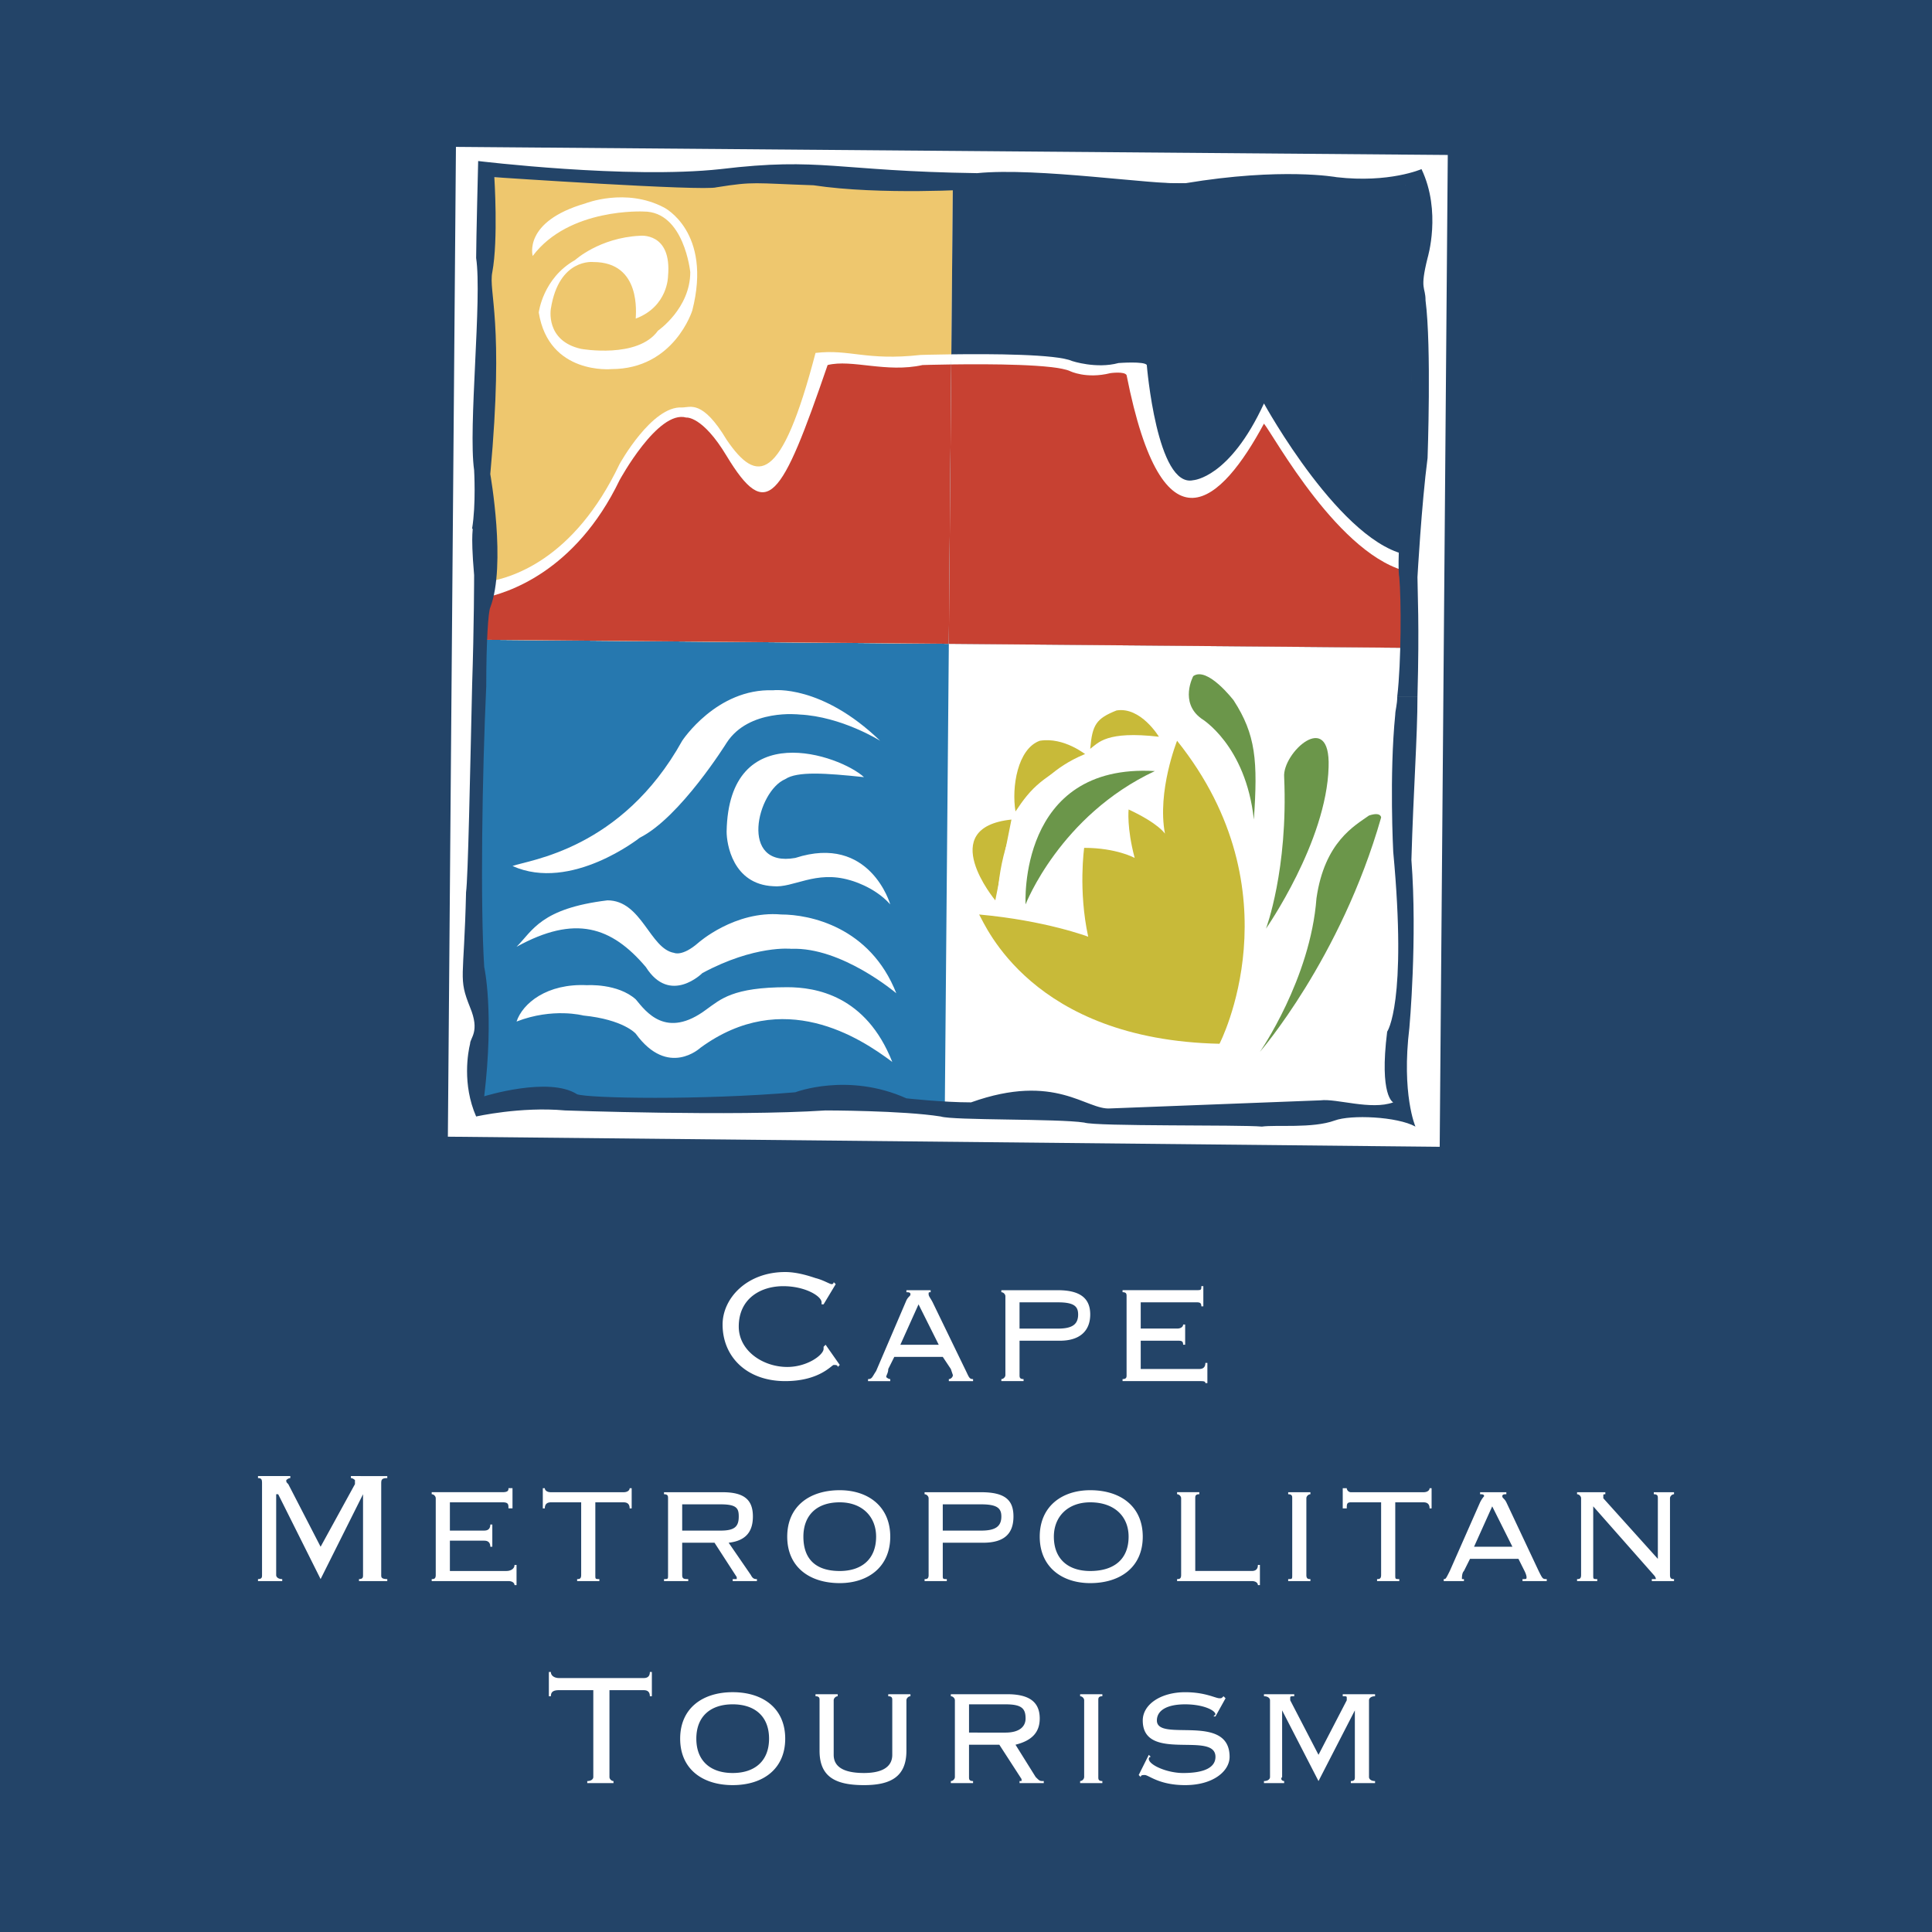 <svg xmlns="http://www.w3.org/2000/svg" width="2500" height="2500" viewBox="0 0 192.756 192.756"><g fill-rule="evenodd" clip-rule="evenodd"><path fill="#234468" d="M0 0h192.756v192.756H0V0z"/><path fill="#fff" d="M45.489 14.655l98.956.806-.806 98.955-98.955-1.008.805-98.753z"/><path fill="#fff" d="M94.665 64.233l45.95.403-.201 46.555-46.152-.404.403-46.554z"/><path fill="#2678af" d="M48.11 63.83l46.555.403-.403 46.554-46.555-.402.403-46.555z"/><path fill="#eec76e" d="M48.513 17.678l46.555.403-.403 46.152-46.555-.403.403-46.152z"/><path d="M48.16 58.121c2.81-.352 9.093-2.245 13.655-11.825 0 0 3.224-5.845 6.248-5.643.806 0 2.015-.806 4.434 3.224 3.023 4.434 5.441 4.434 8.868-8.666 3.426-.403 5.039.806 10.479.202 0 0 1.267-.04 3.075-.062l-.252 28.881-46.557-.402.05-5.709z" fill="#fff"/><path d="M48.146 59.676c2.373-.46 9.229-2.56 13.668-11.768 0 0 3.829-7.053 6.65-6.248 0 0 1.612-.201 4.031 3.829 4.031 6.651 5.441 4.434 10.077-9.069 2.418-.604 5.845.806 9.472 0 0 0 1.173-.037 2.864-.06l-.243 27.872-46.555-.402.036-4.154z" fill="#c74132"/><path fill="#234468" d="M95.068 18.081l45.952.403-.405 46.152-45.95-.403.403-46.152z"/><path d="M94.917 35.352c3.961-.052 10.52-.026 12.042.666 0 0 2.418.806 4.635.202 0 0 2.619-.202 2.822.202 0 0 1.008 12.293 4.635 11.488 0 0 3.627-.201 7.055-7.658 0 0 7.824 14.261 14.59 15.156l-.08 9.229-45.95-.403.251-28.882z" fill="#fff"/><path d="M94.908 36.361c3.828-.053 10.312-.034 11.85.665 0 0 1.611.806 4.029.201 0 0 1.412-.201 1.613.202 3.627 18.34 9.473 12.697 13.705 4.837.973 1.167 7.588 13.432 14.576 14.81l-.066 7.561-45.95-.403.243-27.873z" fill="#c74132"/><path d="M63.427 31.786c0-.403.604-5.643-4.233-5.643 0 0-3.426-.403-4.231 4.635 0 0-.605 3.225 3.022 4.031 0 0 5.644 1.008 7.658-1.813 0 0 3.225-2.218 3.225-5.846 0 0-.605-6.045-4.635-6.045 0 0-7.457-.403-11.085 4.434 0 0-1.007-3.426 5.24-5.24 0 0 4.03-1.612 7.86.403 0 0 4.836 2.418 2.821 10.278 0 0-1.814 5.844-8.061 5.844 0 0-6.248.605-7.256-5.643 0 0 .403-3.426 3.628-5.24 0 0 2.418-2.216 6.449-2.418 0 0 3.225-.403 2.821 4.031.001 0 .001 3.023-3.223 4.232zM86.2 77.535c-2.418-2.217-13.503-6.046-13.705 5.441 0 1.209.605 5.24 4.636 5.441 2.015.202 4.232-1.612 7.658-.604 0 0 2.418.604 4.031 2.418 0 0-2.016-7.054-9.473-4.635-5.643 1.008-3.829-6.65-1.007-7.86 1.209-.806 4.031-.604 7.86-.201zM51.536 94.463c1.612-1.612 2.419-3.829 9.069-4.635 3.426 0 4.232 4.836 6.65 5.24 0 0 .807.403 2.419-1.008 0 0 3.627-3.225 8.263-2.822 2.821 0 8.868 1.209 11.488 7.861 0 0-5.442-4.636-10.48-4.435 0 0-3.628-.403-8.868 2.419 0 0-3.224 3.225-5.643-.605-3.426-4.03-7.054-5.239-12.898-2.015z" fill="#fff"/><path d="M51.536 101.92c.605-1.812 3.023-3.828 7.054-3.627 0 0 3.023-.201 4.837 1.41 1.007 1.211 3.023 4.031 7.054 1.008 1.411-1.008 2.62-2.217 8.062-2.217 2.821 0 7.86.807 10.48 7.457-3.225-2.418-10.883-7.457-19.146-1.41 0 0-3.225 3.023-6.449-1.412 0 0-1.209-1.408-5.241-1.812-.001-.001-3.023-.807-6.651.603zM51.133 86.402c1.613-.604 10.883-1.612 16.929-12.495 0 0 3.426-5.24 9.069-5.038 0 0 4.837-.605 10.681 5.038 0 0-3.829-2.418-8.061-2.62 0 0-5.038-.605-7.255 2.821 0 0-4.636 7.457-8.666 9.472 0 .001-6.852 5.442-12.697 2.822z" fill="#fff"/><path d="M97.688 91.239c.605 1.008 5.24 12.496 23.982 12.898 0 0 7.861-15.115-4.232-30.23 0 0-2.014 5.039-1.209 9.271 0 0-.604-1.007-3.627-2.418 0 0-.201 1.814.605 4.837 0 0-1.814-1.007-5.039-1.007 0 0-.604 4.232.402 8.867 0-.001-4.232-1.614-10.882-2.218z" fill="#c8ba39"/><path d="M125.701 104.943s8.062-9.271 12.094-23.378c0 0 0-.604-1.209-.201-1.412 1.007-4.436 2.62-5.242 8.263-.604 8.061-5.643 15.316-5.643 15.316zM126.307 92.65s6.047-8.666 6.248-16.123c.201-5.845-4.637-1.411-4.434 1.008.402 9.27-1.814 15.115-1.814 15.115zM125.098 81.767c.402-5.845.201-8.465-2.016-11.891 0 0-2.621-3.427-4.031-2.419 0 0-1.41 2.621.807 4.232-.001.001 4.433 2.621 5.24 10.078z" fill="#6b964a"/><path d="M108.771 74.713c.807-.604 1.613-1.814 6.854-1.209 0 0-1.814-3.023-4.232-2.621-2.016.807-2.418 1.411-2.622 3.83zM101.316 80.961c1.611-2.418 2.619-3.426 7.053-5.643 0 0-2.217-1.814-4.635-1.411-2.216.806-2.822 4.635-2.418 7.054zM99.301 89.829s-6.047-7.255 1.611-8.062l-1.611 8.062z" fill="#c8ba39"/><path d="M99.502 91.038s4.434-11.286 16.727-16.929c-17.735-1.008-16.727 16.929-16.727 16.929z" fill="#fff"/><path d="M102.322 90.231s3.428-8.867 12.898-13.301c-13.702-.806-12.898 13.301-12.898 13.301z" fill="#6b964a"/><path d="M47.102 68.465c-.201 8.667-.402 19.146-.604 20.557-.202 8.869-.806 8.464.403 11.488 1.008 2.418 0 3.023 0 3.627-.202.807-.807 4.031.604 7.256 0 0 4.434-1.008 8.868-.605 0 0 16.728.605 25.998 0 0 0 7.659 0 11.488.605 1.209.402 11.69.201 14.309.605 1.209.402 15.518.201 17.734.402 1.412-.201 5.039.201 7.256-.605 1.613-.604 6.248-.402 8.061.605 0 0-1.41-3.225-.604-9.875 0 0 .807-8.868.201-16.728.203-7.054.605-12.293.605-16.324h-2.016c0 .806-.201 1.41-.201 1.814-.605 6.046-.201 13.704-.201 13.704 1.41 15.117-.605 17.937-.605 17.937-.807 6.449.605 7.055.605 7.055-2.219.805-5.645-.402-7.256-.203-5.24.203-20.961.807-20.961.807-2.418.201-5.441-3.627-13.905-.604-2.822 0-6.449-.402-6.449-.402-5.845-2.621-11.085-.605-11.085-.605-9.472.805-20.556.605-21.766.201-2.822-1.814-9.271.201-9.271.201 1.008-8.463 0-12.898 0-12.898-.402-6.248-.201-19.347.202-28.013h-1.41v-.002z" fill="#234468"/><path d="M139.406 69.473c.402-3.426.402-9.674.201-11.891-.201-.806 0-7.659 1.008-11.286 0 0 .404-10.682 0-15.115 0 0-.605-7.255-.402-12.697 0 0-3.225 2.217-7.859 1.209 0 0-17.334.202-24.588-.403 0 0-4.838-1.21-10.48-.403 0 0-9.473.604-16.124-.403-6.046-.201-5.845-.403-9.673.202-1.209.403-22.169-1.008-22.169-1.008s.403 6.248-.202 9.472c-.403 2.016 1.209 4.837-.202 20.154 0 0 1.612 9.07 0 13.301-.202.403-.403 3.427-.403 7.86h-1.412c.202-6.046.202-11.085.202-11.085-.402-4.635 0-4.635-.202-4.635.403-2.418.202-5.845.202-5.845-.604-4.232.807-17.13.202-21.161 0-1.612.202-9.674.202-9.674s14.914 1.814 24.184.807c10.077-1.21 11.488.201 25.595.403 6.047-.604 17.734 1.209 20.758 1.008 9.674-1.612 15.115-.605 15.115-.605 5.24.605 8.465-.806 8.465-.806 2.016 4.232.605 8.868.605 8.868-.807 3.225-.203 2.822-.203 4.232.605 4.635.203 15.721.203 15.721-.605 4.635-1.008 11.89-1.008 11.89 0 1.411.201 4.635 0 11.891h-2.015v-.001z" fill="#234468"/><path d="M61.209 177.9v-.203c-.201 0-.403-.201-.403-.402v-8.666h3.426c.403 0 .604.201.604.605h.201v-2.42h-.201c0 .404-.201.605-.604.605h-8.465c-.403 0-.806-.201-.806-.605h-.201v2.42h.202c0-.404.201-.605.806-.605h3.426v8.666c0 .201-.201.402-.604.402v.203h2.619zM73.101 168.83c-3.023 0-5.241 1.613-5.241 4.637s2.217 4.635 5.241 4.635c3.022 0 5.24-1.611 5.24-4.635s-2.218-4.637-5.24-4.637zm0 1.211c2.216 0 3.628 1.209 3.628 3.426s-1.412 3.426-3.628 3.426c-2.217 0-3.628-1.209-3.628-3.426s1.41-3.426 3.628-3.426zM81.767 174.676c0 2.619 1.612 3.426 4.433 3.426 2.621 0 4.233-.807 4.233-3.426v-5.039c0-.201.201-.402.402-.402v-.201h-2.216v.201c.403 0 .403.201.403.402v5.441c0 1.209-1.008 1.814-2.822 1.814-2.015 0-3.023-.605-3.023-1.814v-5.441c0-.201.202-.402.403-.402v-.201h-2.217v.201c.404 0 .404.201.404.402v5.039zM96.68 174.07h3.023l2.217 3.426v.201h-.201v.203h2.418v-.203c-.402 0-.402 0-.807-.402l-2.014-3.225c1.611-.402 2.418-1.209 2.418-2.619 0-1.613-1.008-2.418-3.225-2.418h-5.644v.201c.202 0 .404.201.404.402v7.658c0 .201-.202.402-.404.402v.203h2.218v-.203c-.404 0-.404-.201-.404-.402v-3.224h.001zm0-4.029h3.628c1.611 0 2.014.402 2.014 1.41 0 .807-.604 1.41-2.014 1.41H96.68v-2.82zM109.982 177.9v-.203c-.404 0-.404-.201-.404-.402v-7.658c0-.201 0-.402.404-.402v-.201h-2.217v.201c.201 0 .402.201.402.402v7.658a.432.432 0 0 1-.402.402v.203h2.217zM113.609 177.094l.201.201c0-.201.203-.201.402-.201.404 0 1.412 1.008 4.031 1.008 2.822 0 4.434-1.41 4.434-2.822 0-4.434-7.254-1.41-7.254-3.627 0-1.008 1.008-1.611 2.82-1.611 1.814 0 3.023.604 3.023 1.008l-.201.201h.201l1.008-1.814-.201-.201c-.201.201-.201.201-.404.201-.402 0-1.41-.605-3.426-.605-2.418 0-4.23 1.211-4.23 2.822 0 4.232 7.254 1.008 7.254 3.627 0 1.008-1.008 1.613-3.225 1.613-1.611 0-3.426-.807-3.426-1.41 0 0 0-.203.201-.203l-.201-.201-1.007 2.014zM128.121 177.9v-.203c-.203 0-.404-.201-.203-.402v-6.65l3.629 7.053 3.627-7.053v6.65c0 .201 0 .402-.402.402v.203h2.418v-.203c-.404 0-.604-.201-.604-.402v-7.658c0-.201.199-.402.604-.402v-.201h-3.225v.201c.402 0 .402 0 .402.201v.201l-2.82 5.441-2.822-5.441v-.201c0-.201 0-.201.402-.201v-.201h-3.021v.201c.402 0 .604.201.604.402v7.658c0 .201-.201.402-.604.402v.203h2.015zM28.158 157.746v-.201c-.403 0-.604-.201-.604-.404v-8.061h.201l4.232 8.465 4.233-8.465v8.061c0 .203 0 .404-.403.404v.201h2.822v-.201c-.605 0-.605-.201-.605-.404v-9.068c0-.402 0-.604.605-.604v-.201H35.01v.201c.202 0 .404.201.404.201v.402l-3.427 6.248-3.224-6.248c-.201-.201-.201-.201-.201-.402 0 0 .201-.201.403-.201v-.201H25.74v.201c.403 0 .403.201.403.604v9.068c0 .203 0 .404-.403.404v.201h2.418zM43.474 157.141c0 .404-.201.404-.403.404v.201h7.658c.403 0 .605.201.605.402h.201v-2.016h-.201c0 .404-.403.605-.806.605h-5.643v-3.023h3.426c.403 0 .605.203.605.605h.202v-2.217h-.202c0 .402-.202.605-.605.605h-3.426v-2.822h5.24c.604 0 .604.201.604.604h.403v-2.014h-.403c0 .201 0 .402-.604.402h-7.054v.201c.202 0 .403.201.403.402v7.661zM59.799 157.746v-.201c-.403 0-.403 0-.403-.404v-7.254h2.821c.403 0 .604.201.604.604h.202v-2.014h-.202c0 .201-.201.402-.604.402h-7.255c-.404 0-.605-.201-.605-.402h-.201v2.014h.201c0-.402.202-.604.605-.604h3.022v7.254c0 .404-.201.404-.403.404v.201h2.218zM68.062 153.918h3.225l2.217 3.426v.201h-.403v.201h2.418v-.201c-.202 0-.403 0-.604-.404l-2.217-3.223c1.814-.203 2.418-1.209 2.418-2.621 0-1.611-.806-2.418-3.023-2.418h-5.845v.201c.403 0 .403.201.403.402v7.658c0 .404 0 .404-.403.404v.201h2.418v-.201c-.403 0-.604 0-.604-.404v-3.222zm0-3.83h3.829c1.613 0 1.814.402 1.814 1.209 0 1.008-.403 1.412-1.814 1.412h-3.829v-2.621zM83.782 148.678c-3.023 0-5.24 1.611-5.24 4.635s2.216 4.635 5.24 4.635c2.821 0 5.039-1.611 5.039-4.635s-2.218-4.635-5.039-4.635zm0 1.209c2.217 0 3.628 1.41 3.628 3.426 0 2.217-1.411 3.426-3.628 3.426-2.418 0-3.627-1.209-3.627-3.426-.001-2.016 1.208-3.426 3.627-3.426zM92.649 157.141c0 .404-.201.404-.403.404v.201h2.217v-.201c-.403 0-.403 0-.403-.404v-3.223h4.032c2.217 0 3.021-1.008 3.021-2.621 0-1.611-.805-2.418-3.225-2.418h-5.643v.201c.202 0 .403.201.403.402v7.659h.001zm1.411-7.053h3.829c1.613 0 2.016.402 2.016 1.209 0 1.008-.604 1.412-2.016 1.412H94.06v-2.621zM108.771 148.678c-2.82 0-5.037 1.611-5.037 4.635s2.217 4.635 5.037 4.635c3.023 0 5.242-1.611 5.242-4.635s-2.218-4.635-5.242-4.635zm0 1.209c2.42 0 3.83 1.41 3.83 3.426 0 2.217-1.41 3.426-3.83 3.426-2.217 0-3.627-1.209-3.627-3.426.001-2.016 1.411-3.426 3.627-3.426zM117.438 148.879v.201c.203 0 .404.201.404.402v7.658c0 .404-.201.404-.404.404v.201h7.459c.402 0 .604.201.604.402h.201v-2.016h-.202c0 .404-.201.605-.604.605h-5.645v-7.256c0-.201 0-.402.404-.402v-.201h-2.217v.002zM130.74 157.746v-.201c-.201 0-.404 0-.404-.404v-7.658c0-.201.203-.402.404-.402v-.201h-2.217v.201c.402 0 .402.201.402.402v7.658c0 .404 0 .404-.402.404v.201h2.217zM139.607 157.746v-.201c-.402 0-.402 0-.402-.404v-7.254h2.82c.404 0 .605.201.605.604h.201v-2.014h-.201c0 .201-.201.402-.605.402h-7.254c-.203 0-.404-.201-.404-.402h-.402v2.014h.402c0-.402 0-.604.404-.604h3.023v7.254c0 .404-.203.404-.404.404v.201h2.217zM151.498 155.529l.605 1.209c.201.402.201.605.201.605 0 .201 0 .201-.404.201v.201h2.42v-.201c-.404 0-.404 0-.807-.807l-3.225-6.852c-.201-.404-.402-.404-.402-.605s.201-.201.402-.201v-.201h-2.619v.201c.201 0 .402 0 .402.201 0 0-.201.201-.402.605l-3.023 6.852c-.404.807-.404.807-.605.807v.201h2.016v-.201h-.201c0-.201 0-.605.201-.807l.605-1.209h4.836v.001zm-2.619-5.24l2.016 4.031h-3.83l1.814-4.031zM159.963 149.482v-.201c0-.201 0-.201.201-.201v-.201h-2.82v.201c.201 0 .402.201.402.402v7.658c0 .404-.201.404-.402.404v.201h2.014v-.201c-.402 0-.402 0-.402-.404v-6.852l6.045 6.852s.203.203.203.404h-.402v.201h2.215v-.201c-.201 0-.402 0-.402-.404v-7.658c0-.201.201-.402.402-.402v-.201H165v.201c.404 0 .404.201.404.402v6.047l-5.441-6.047zM82.371 134.166l-.201.201v.203c0 .604-1.613 1.812-3.627 1.812-2.419 0-4.837-1.611-4.837-4.029 0-2.822 2.217-4.031 4.434-4.031 2.216 0 3.829 1.008 3.829 1.611v.201h.201l1.21-2.014-.202-.203s0 .203-.201.203c-.202 0-.807-.404-1.613-.605-.605-.201-1.814-.604-3.023-.604-3.829 0-6.248 2.619-6.248 5.238 0 3.225 2.418 5.645 6.248 5.645 3.427 0 4.636-1.613 4.837-1.613.202 0 .403 0 .403.201l.202-.201-1.412-2.015zM94.06 135.375l.806 1.211.202.604c0 .201-.202.402-.403.402v.203h2.419v-.203c-.404 0-.404-.201-.806-1.006l-3.226-6.652c-.201-.402-.403-.604-.403-.805 0-.203 0-.203.202-.203v-.201h-2.418v.201c.201 0 .402 0 .402.203 0 .201-.202.201-.402.604l-3.023 7.055c-.403.604-.403.805-.807.805v.203h2.218v-.203c-.202 0-.403-.201-.403-.201 0-.201.202-.402.202-.805l.604-1.211h4.836v-.001zm-2.418-5.24l2.015 4.031h-3.828l1.813-4.031zM100.309 137.189c0 .201-.201.402-.404.402v.203h2.217v-.203c-.402 0-.402-.201-.402-.402v-3.426h4.031c2.016 0 3.021-1.008 3.021-2.621 0-1.611-1.006-2.418-3.223-2.418h-5.645v.201c.203 0 .404.203.404.404v7.86h.001zm1.41-7.255h3.83c1.611 0 2.016.404 2.016 1.209 0 1.008-.605 1.412-2.016 1.412h-3.83v-2.621zM112.4 137.189c0 .201 0 .402-.402.402v.203h7.658c.402 0 .604 0 .604.201h.201v-2.016h-.201c0 .402-.201.605-.604.605h-5.846v-2.822h3.627c.404 0 .605 0 .605.402h.201v-2.016h-.201c0 .203-.201.404-.605.404h-3.627v-2.621h5.441c.404 0 .605 0 .605.404h.201v-2.016h-.201c0 .402 0 .402-.605.402h-7.254v.201c.402 0 .402.203.402.404v7.863h.001z" fill="#fff"/></g></svg>